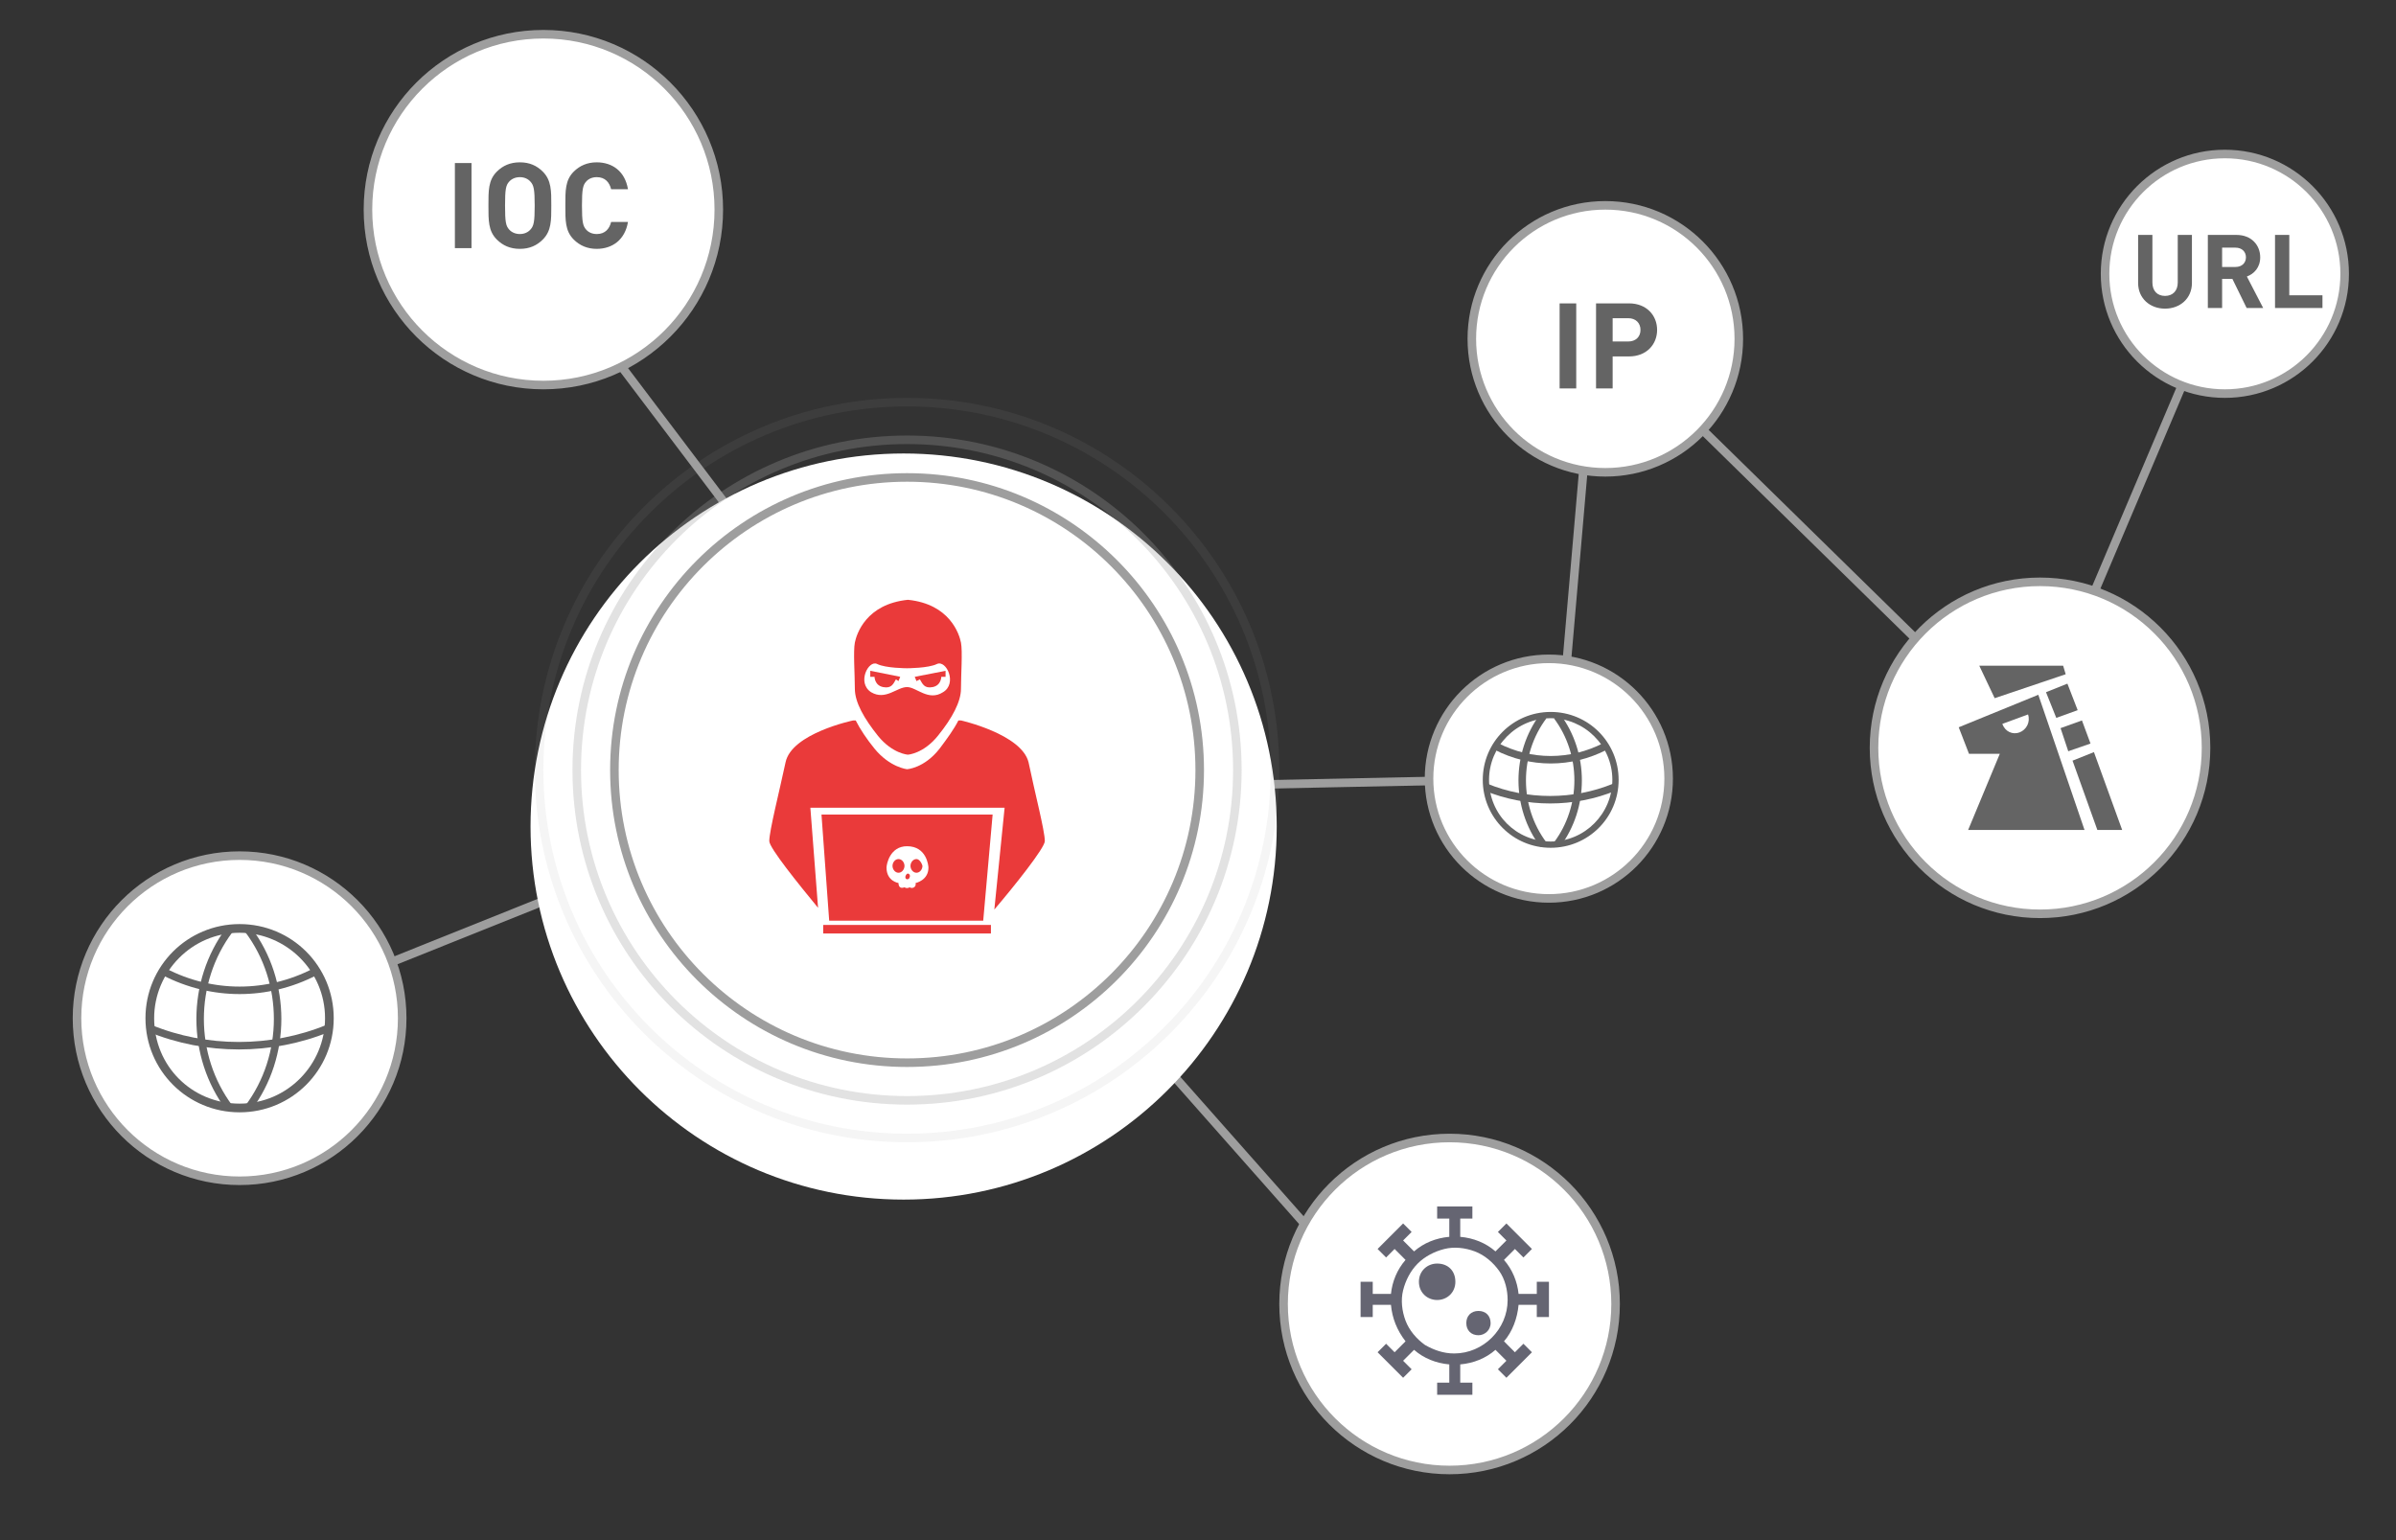 <svg width="280" height="180" viewBox="0 0 280 180" fill="none" xmlns="http://www.w3.org/2000/svg">
<rect x="0" y="0" width="280" height="180" fill="#333333" stroke="none"/>
<g clip-path="url(#clip0_62_6)">
<path d="M108 92.5L180.5 91" stroke="#9E9E9E"/>
<path d="M36.191 116.267L100.5 90.5" stroke="#9E9E9E"/>
<path d="M182 90L186.5 38" stroke="#9E9E9E"/>
<path d="M188 39.5L238 88.5" stroke="#9E9E9E"/>
<path d="M236 89.8L258.4 37" stroke="#9E9E9E"/>
<path d="M106 90.5L155.068 145.982" stroke="#9E9E9E"/>
<path d="M61.41 28L104.5 85" stroke="#9E9E9E"/>
<path d="M105.6 140.2C129.68 140.2 149.2 120.68 149.2 96.6C149.2 72.52 129.68 53 105.6 53C81.52 53 62 72.52 62 96.6C62 120.68 81.52 140.2 105.6 140.2Z" fill="white"/>
<path d="M63.5 45C74.822 45 84 35.822 84 24.5C84 13.178 74.822 4 63.5 4C52.178 4 43 13.178 43 24.5C43 35.822 52.178 45 63.5 45Z" fill="white" stroke="#9E9E9E"/>
<path d="M28 138C38.493 138 47 129.493 47 119C47 108.507 38.493 100 28 100C17.507 100 9 108.507 9 119C9 129.493 17.507 138 28 138Z" fill="white" stroke="#9E9E9E"/>
<path d="M169.4 171.8C180.114 171.8 188.8 163.114 188.8 152.4C188.8 141.686 180.114 133 169.4 133C158.686 133 150 141.686 150 152.4C150 163.114 158.686 171.8 169.4 171.8Z" fill="white" stroke="#9E9E9E"/>
<path d="M181 105C188.732 105 195 98.732 195 91C195 83.268 188.732 77 181 77C173.268 77 167 83.268 167 91C167 98.732 173.268 105 181 105Z" fill="white" stroke="#9E9E9E"/>
<path d="M28 109.015C33.415 109.015 37.985 113.415 37.985 119C37.985 124.415 33.585 128.985 28 128.985C22.415 128.985 18.015 124.585 18.015 119C18.015 113.585 22.415 109.015 28 109.015ZM28 108C21.908 108 17 112.908 17 119C17 125.092 21.908 130 28 130C34.092 130 39 125.092 39 119C39 112.908 34.092 108 28 108Z" fill="#646464"/>
<path d="M29.015 108.677C33.585 114.769 33.585 123.4 29.015 129.492" stroke="#646464" stroke-width="0.875" stroke-linejoin="round"/>
<path d="M26.815 108.677C22.246 114.769 22.246 123.4 26.815 129.492" stroke="#646464" stroke-width="0.875" stroke-linejoin="round"/>
<path d="M19.2 113.585C24.785 116.462 31.215 116.462 36.8 113.585" stroke="#646464" stroke-width="0.875" stroke-linejoin="round"/>
<path d="M17.508 120.185C24.108 122.892 31.723 122.892 38.323 120.185" stroke="#646464" stroke-width="0.875" stroke-linejoin="round"/>
<path d="M181.216 83.939C185.125 83.939 188.422 87.114 188.422 91.144C188.422 95.052 185.247 98.35 181.216 98.35C177.186 98.35 174.011 95.174 174.011 91.144C174.011 87.236 177.186 83.939 181.216 83.939ZM181.216 83.206C176.82 83.206 173.278 86.748 173.278 91.144C173.278 95.541 176.82 99.082 181.216 99.082C185.613 99.082 189.155 95.541 189.155 91.144C189.155 86.748 185.613 83.206 181.216 83.206Z" fill="#646464"/>
<path d="M181.949 83.695C185.247 88.091 185.247 94.32 181.949 98.716" stroke="#646464" stroke-width="0.875" stroke-linejoin="round"/>
<path d="M180.362 83.695C177.064 88.091 177.064 94.32 180.362 98.716" stroke="#646464" stroke-width="0.875" stroke-linejoin="round"/>
<path d="M174.866 87.236C178.896 89.312 183.537 89.312 187.567 87.236" stroke="#646464" stroke-width="0.875" stroke-linejoin="round"/>
<path d="M173.645 91.999C178.408 93.953 183.903 93.953 188.666 91.999" stroke="#646464" stroke-width="0.875" stroke-linejoin="round"/>
<path d="M238.4 106.8C249.114 106.8 257.8 98.114 257.8 87.4C257.8 76.686 249.114 68 238.4 68C227.686 68 219 76.686 219 87.4C219 98.114 227.686 106.8 238.4 106.8Z" fill="white" stroke="#9E9E9E"/>
<path d="M187.6 55.2C196.216 55.2 203.2 48.216 203.2 39.6C203.2 30.984 196.216 24 187.6 24C178.984 24 172 30.984 172 39.6C172 48.216 178.984 55.2 187.6 55.2Z" fill="white" stroke="#9E9E9E"/>
<path d="M260 46C267.732 46 274 39.732 274 32C274 24.268 267.732 18 260 18C252.268 18 246 24.268 246 32C246 39.732 252.268 46 260 46Z" fill="white" stroke="#9E9E9E"/>
<path d="M106 133C129.748 133 149 113.748 149 90C149 66.252 129.748 47 106 47C82.252 47 63 66.252 63 90C63 113.748 82.252 133 106 133Z" stroke="#9E9E9E" stroke-opacity="0.1"/>
<path d="M106 128.6C127.318 128.6 144.6 111.318 144.6 90C144.6 68.682 127.318 51.4 106 51.4C84.682 51.4 67.4 68.682 67.4 90C67.4 111.318 84.682 128.6 106 128.6Z" stroke="#9E9E9E" stroke-opacity="0.3"/>
<path d="M106 124.2C124.888 124.2 140.2 108.888 140.2 90C140.2 71.112 124.888 55.8 106 55.8C87.112 55.8 71.8 71.112 71.8 90C71.8 108.888 87.112 124.2 106 124.2Z" fill="white" stroke="#9E9E9E"/>
<path d="M112.3 75.1C112.1 74.1 111 70.6 106.1 70.1C101.2 70.6 100.1 74.1 99.9 75.1C99.7 76.1 99.9 78.9 99.9 80.5C99.9 82.1 101 84 102.6 86C104.3 88.1 106.1 88.2 106.1 88.2C106.1 88.2 107.9 88.1 109.6 86C111.3 83.9 112.3 82 112.3 80.5C112.3 78.9 112.5 76.1 112.3 75.1Z" fill="#EA3A3A"/>
<path d="M109.5 77.6C108.5 78.1 106 78.1 106 78.1C106 78.1 103.5 78.1 102.5 77.6C101.5 77.1 100.1 79.8 101.8 80.9C103.5 81.9 104.8 80.3 106 80.3C107.1 80.3 108.5 82 110.2 80.9C111.9 79.9 110.6 77.1 109.5 77.6Z" fill="white"/>
<path d="M101.7 78.4V79.1H102.2C102.2 79.1 102.2 80.1 103.2 80.3C104.2 80.5 104.4 79.9 104.7 79.4L105 79.6L105.2 79.1L101.7 78.4Z" fill="#EA3A3A"/>
<path d="M110.5 78.4V79.1H110C110 79.1 110 80.1 109 80.3C108 80.5 107.8 79.9 107.5 79.4L107.1 79.6L106.9 79.1L110.5 78.4Z" fill="#EA3A3A"/>
<path d="M117.4 94.4H94.7L95.6 106.1C93.3 103.3 89.9 99.1 89.9 98.3C89.9 97.1 91.1 92.4 91.8 89.1C92.5 85.7 99.7 84.2 99.7 84.2H100C100.5 85.2 101.3 86.4 102.2 87.5C104 89.7 106 89.9 106 89.9C106 89.9 108 89.8 109.8 87.5C110.7 86.3 111.5 85.2 112 84.2H112.3C112.3 84.2 119.4 85.8 120.2 89.1C120.9 92.5 122.1 97.1 122.1 98.3C122.1 99.1 118.5 103.6 116.2 106.3L117.4 94.4Z" fill="#EA3A3A"/>
<path d="M106.1 102.1C105.9 102.1 105.8 102.4 105.8 102.5C105.8 102.9 106.3 102.8 106.3 102.5C106.4 102.4 106.3 102.1 106.1 102.1Z" fill="#EA3A3A"/>
<path d="M105 100.4C104.6 100.4 104.3 100.8 104.3 101.2C104.3 101.6 104.6 102 105 102C105.4 102 105.7 101.6 105.7 101.2C105.7 100.8 105.4 100.4 105 100.4Z" fill="#EA3A3A"/>
<path d="M96 95.2L96.9 107.6H114.9L116 95.2H96ZM107 103.2C107.1 103.7 106.6 103.9 106.3 103.7C106.3 103.7 106 103.9 105.7 103.7C105.2 103.9 105 103.6 105 103.2C105 103.2 103.6 103 103.6 101.4C103.6 101 104 98.9 106 98.9C108.3 98.9 108.5 101.2 108.5 101.4C108.5 102.9 107 103.2 107 103.2Z" fill="#EA3A3A"/>
<path d="M107.1 100.4C106.7 100.4 106.4 100.8 106.4 101.2C106.4 101.6 106.7 102 107.1 102C107.5 102 107.8 101.6 107.8 101.2C107.7 100.8 107.4 100.4 107.1 100.4Z" fill="#EA3A3A"/>
<path d="M115.8 108.1H96.2V109.1H115.8V108.1Z" fill="#EA3A3A"/>
<path fill-rule="evenodd" clip-rule="evenodd" d="M236 85.6C235.2 85.9 234.3 85.5 234 84.6L237 83.5C237.3 84.4 236.8 85.3 236 85.6ZM228.9 85L230.1 88.1H233.7L230 97H243.6L238.2 81.2L228.9 85Z" fill="#646464"/>
<path fill-rule="evenodd" clip-rule="evenodd" d="M241.4 78.8L241.1 77.8H231.3L233.1 81.6L241.4 78.8Z" fill="#646464"/>
<path fill-rule="evenodd" clip-rule="evenodd" d="M240.3 83.9L242.8 83L241.6 79.9L239.1 80.9L240.3 83.9Z" fill="#646464"/>
<path fill-rule="evenodd" clip-rule="evenodd" d="M241.7 87.8L244.3 86.9L243.3 84.2L240.8 85.1L241.7 87.8Z" fill="#646464"/>
<path fill-rule="evenodd" clip-rule="evenodd" d="M244.7 87.9L242.2 88.9L245.1 97H248L244.7 87.9Z" fill="#646464"/>
<path d="M256.152 33.072V27.456H254.496V33.012C254.496 33.996 253.908 34.584 253.008 34.584C252.108 34.584 251.532 33.996 251.532 33.012V27.456H249.864V33.072C249.864 34.884 251.256 36.072 253.008 36.072C254.76 36.072 256.152 34.884 256.152 33.072ZM264.48 36L262.572 32.316C263.4 32.016 264.132 31.272 264.132 30.072C264.132 28.644 263.1 27.456 261.36 27.456H258.012V36H259.68V32.592H260.88L262.548 36H264.48ZM262.464 30.072C262.464 30.732 261.984 31.2 261.252 31.2H259.68V28.944H261.252C261.984 28.944 262.464 29.412 262.464 30.072ZM271.407 36V34.512H267.531V27.456H265.863V36H271.407Z" fill="#646464"/>
<path d="M184.201 45.4V35.456H182.259V45.4H184.201ZM193.652 38.556C193.652 36.866 192.423 35.456 190.37 35.456H186.515V45.4H188.456V41.657H190.37C192.423 41.657 193.652 40.246 193.652 38.556ZM191.71 38.556C191.71 39.366 191.152 39.911 190.272 39.911H188.456V37.188H190.272C191.152 37.188 191.71 37.746 191.71 38.556Z" fill="#646464"/>
<path d="M55.101 29V19.056H53.159V29H55.101ZM64.426 24.028C64.426 22.31 64.44 21.067 63.434 20.061C62.736 19.363 61.884 18.972 60.753 18.972C59.621 18.972 58.755 19.363 58.057 20.061C57.052 21.067 57.08 22.31 57.08 24.028C57.08 25.746 57.052 26.989 58.057 27.994C58.755 28.693 59.621 29.084 60.753 29.084C61.884 29.084 62.736 28.693 63.434 27.994C64.44 26.989 64.426 25.746 64.426 24.028ZM62.485 24.028C62.485 25.941 62.373 26.402 61.996 26.821C61.717 27.142 61.283 27.352 60.753 27.352C60.222 27.352 59.775 27.142 59.496 26.821C59.119 26.402 59.021 25.941 59.021 24.028C59.021 22.114 59.119 21.654 59.496 21.235C59.775 20.913 60.222 20.704 60.753 20.704C61.283 20.704 61.717 20.913 61.996 21.235C62.373 21.654 62.485 22.114 62.485 24.028ZM73.386 25.941H71.417C71.222 26.737 70.719 27.352 69.741 27.352C69.21 27.352 68.777 27.156 68.498 26.835C68.121 26.416 68.009 25.941 68.009 24.028C68.009 22.114 68.121 21.64 68.498 21.221C68.777 20.899 69.21 20.704 69.741 20.704C70.719 20.704 71.222 21.318 71.417 22.114H73.386C73.037 20.033 71.585 18.972 69.727 18.972C68.638 18.972 67.744 19.363 67.046 20.061C66.04 21.067 66.068 22.31 66.068 24.028C66.068 25.746 66.04 26.989 67.046 27.994C67.744 28.693 68.638 29.084 69.727 29.084C71.571 29.084 73.037 28.022 73.386 25.941Z" fill="#646464"/>
<path d="M167.947 151.935C169.083 151.935 170.077 151.083 170.077 149.805C170.077 148.527 169.225 147.675 167.947 147.675C166.811 147.675 165.817 148.527 165.817 149.805C165.817 151.083 166.811 151.935 167.947 151.935Z" fill="#656572"/>
<path d="M172.775 156.053C173.485 156.053 174.195 155.485 174.195 154.633C174.195 153.781 173.627 153.213 172.775 153.213C171.923 153.213 171.355 153.781 171.355 154.633C171.355 155.485 171.923 156.053 172.775 156.053Z" fill="#656572"/>
<path d="M179.592 149.805V151.225H177.462C177.32 149.805 176.752 148.385 175.758 147.249L177.036 145.97L178.03 146.965L179.024 145.97L178.03 144.976L177.036 143.982L176.042 142.988L175.047 143.982L176.042 144.976L174.763 146.254C173.627 145.26 172.207 144.692 170.645 144.55V142.42H172.065V141H167.947V142.42H169.367V144.55C167.805 144.692 166.385 145.26 165.249 146.254L163.97 144.976L164.965 143.982L163.97 142.988L162.976 143.982L161.982 144.976L160.988 145.97L161.982 146.965L162.976 145.97L164.254 147.249C163.26 148.385 162.692 149.805 162.55 151.225H160.42V149.805H159V153.923H160.42V152.503H162.55C162.692 154.065 163.26 155.485 164.254 156.763L162.976 158.042L161.982 157.047L160.988 158.042L161.982 159.036L162.976 160.03L163.97 161.024L164.965 160.03L163.97 159.036L165.249 157.758C166.385 158.752 167.805 159.32 169.367 159.462V161.592H167.947V163.012H172.065V161.592H170.645V159.462C172.207 159.32 173.627 158.752 174.763 157.758L176.042 159.036L175.047 160.03L176.042 161.024L177.036 160.03L178.03 159.036L179.024 158.042L178.03 157.047L177.036 158.042L175.758 156.763C176.752 155.627 177.32 154.065 177.462 152.503H179.592V153.923H181.012V149.805H179.592ZM169.935 158.184C168.657 158.184 167.521 157.758 166.527 157.19C165.533 156.479 164.681 155.485 164.254 154.349C163.828 153.213 163.686 151.935 163.97 150.799C164.254 149.663 164.823 148.527 165.675 147.675C166.527 146.823 167.663 146.254 168.799 145.97C169.935 145.686 171.213 145.828 172.349 146.254C173.485 146.681 174.479 147.533 175.189 148.527C175.9 149.521 176.184 150.799 176.184 151.935C176.184 153.639 175.474 155.201 174.337 156.337C173.201 157.474 171.639 158.184 169.935 158.184Z" fill="#656572"/>
</g>
<defs>
<clipPath id="clip0_62_6">
<rect width="280" height="180" fill="white"/>
</clipPath>
</defs>
</svg>
